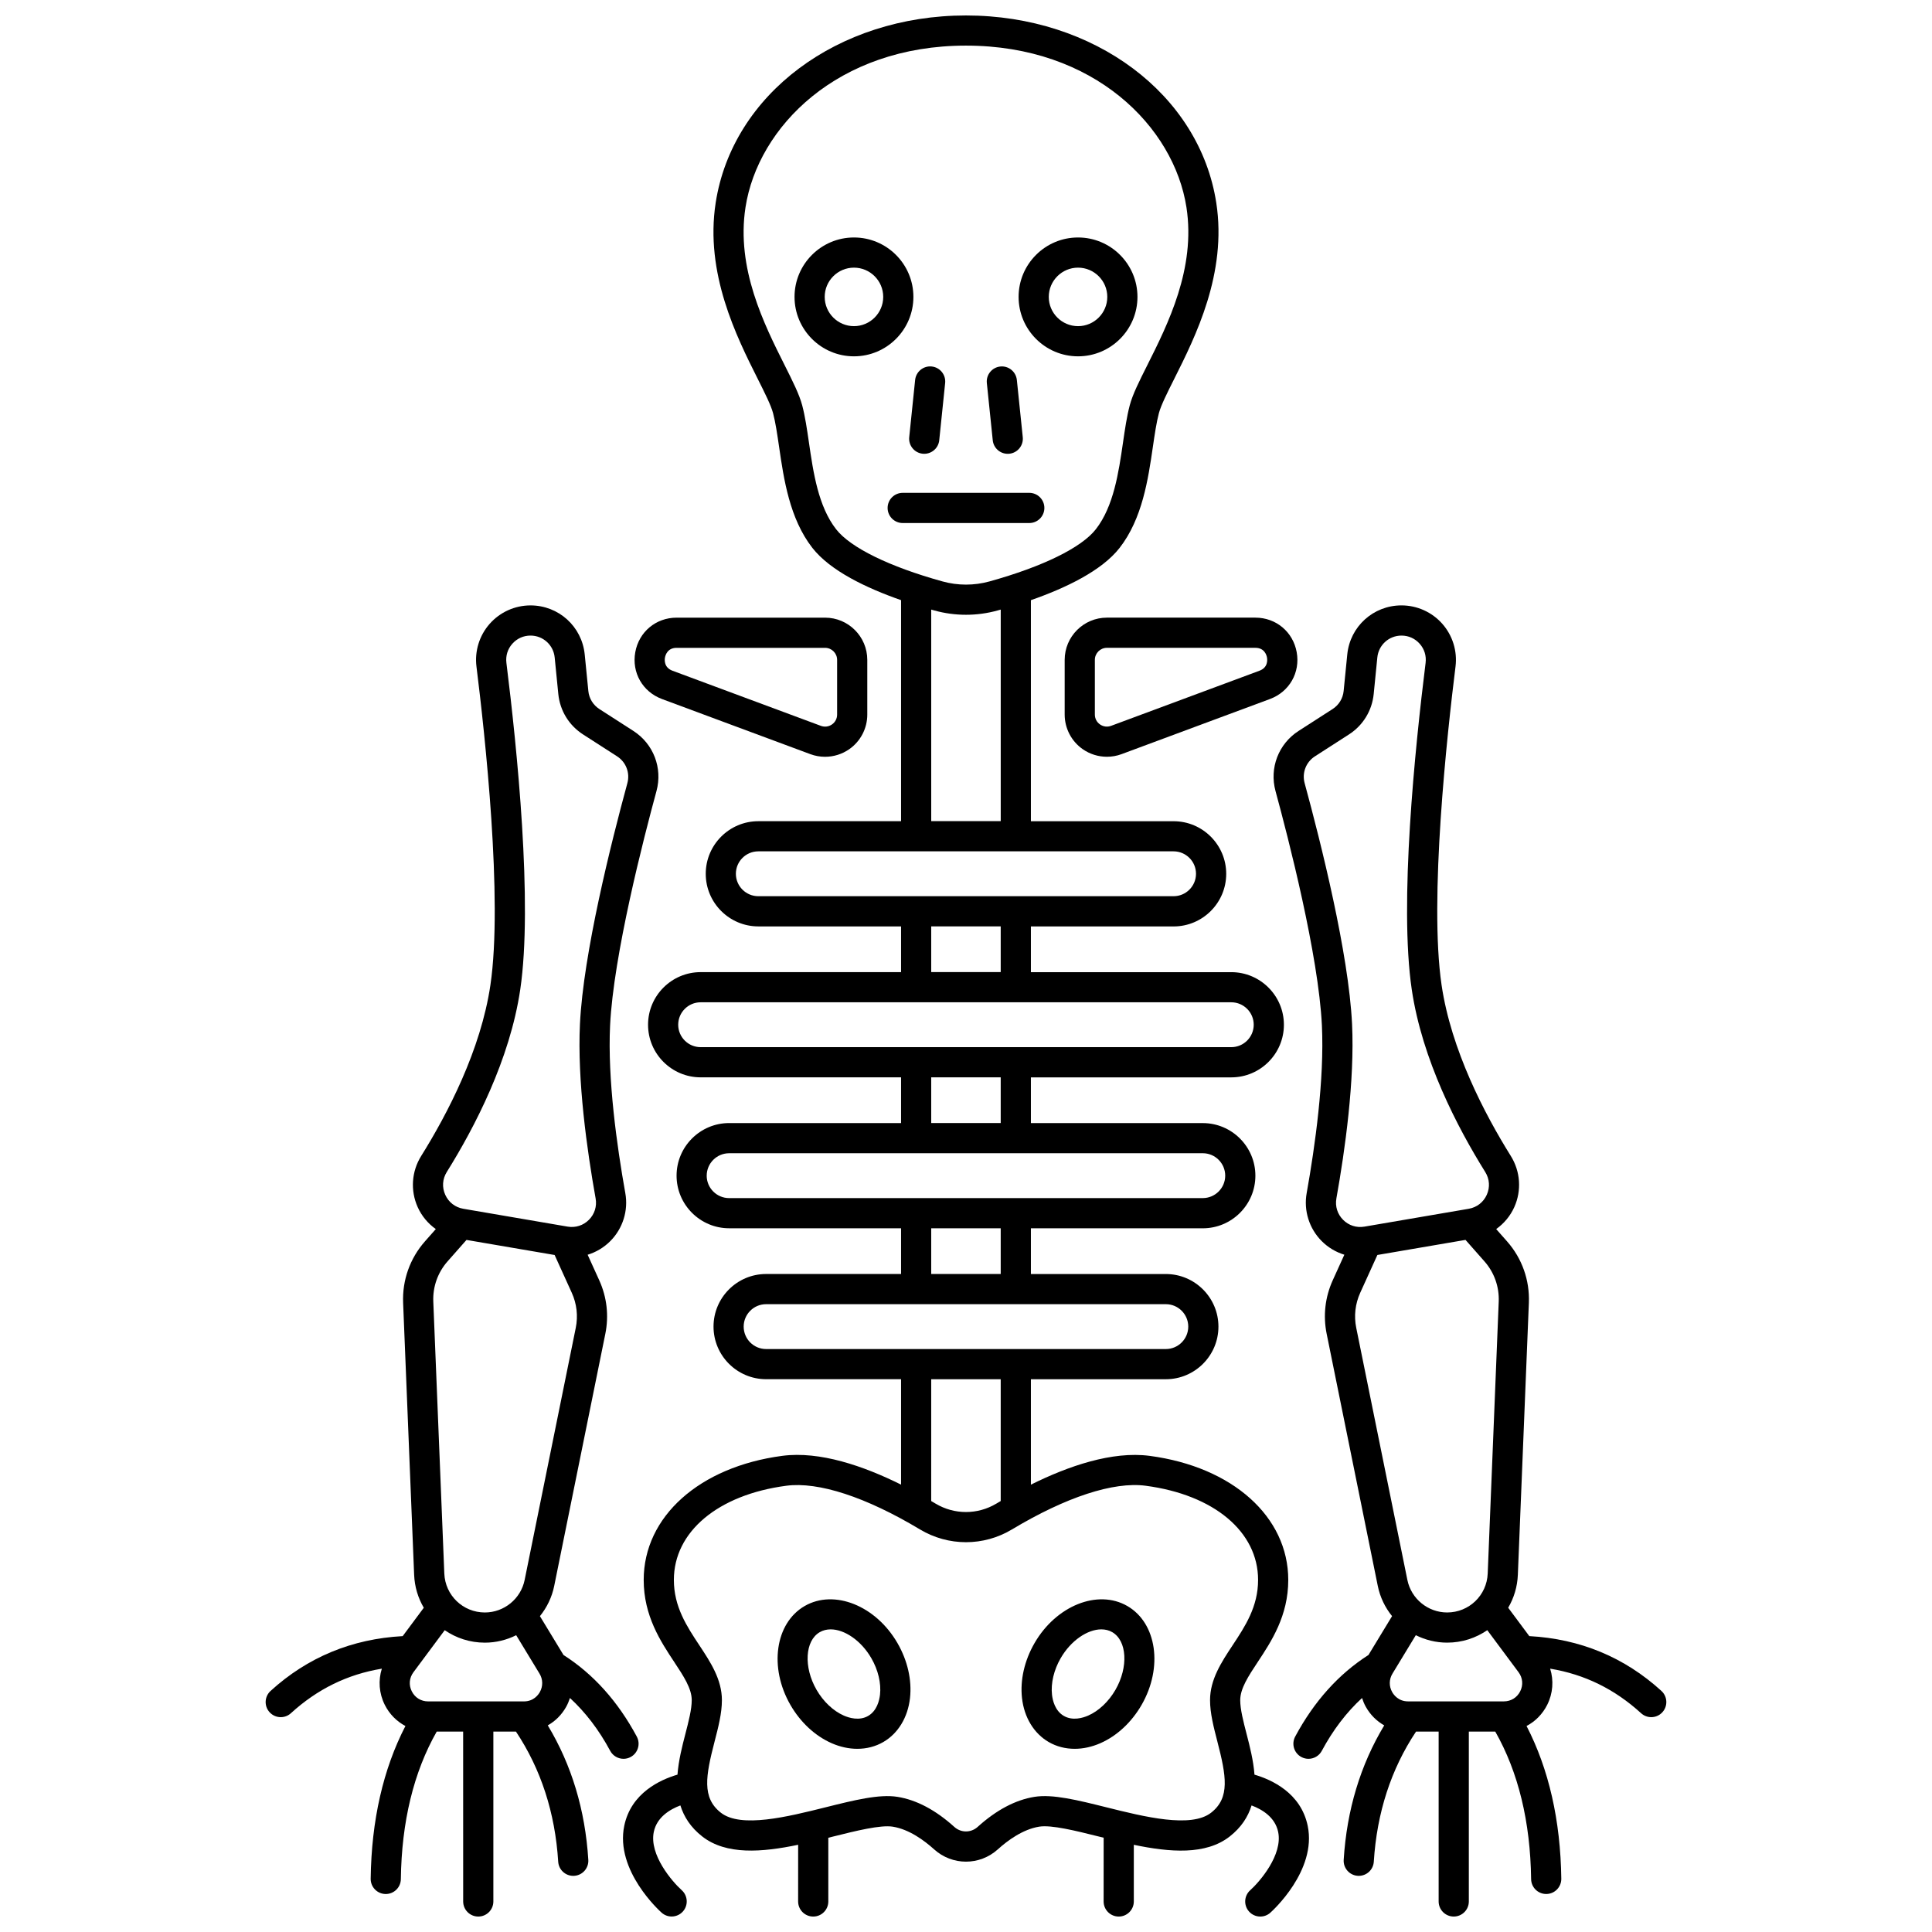 <?xml version="1.0" encoding="UTF-8"?>
<!-- Uploaded to: SVG Repo, www.svgrepo.com, Generator: SVG Repo Mixer Tools -->
<svg width="800px" height="800px" version="1.1" viewBox="144 144 512 512" xmlns="http://www.w3.org/2000/svg">
 <defs>
  <clipPath id="c">
   <path d="m309 148.09h182v503.81h-182z"/>
  </clipPath>
  <clipPath id="b">
   <path d="m214 304h105v347.9h-105z"/>
  </clipPath>
  <clipPath id="a">
   <path d="m481 304h105v347.9h-105z"/>
  </clipPath>
 </defs>
 <g clip-path="url(#c)">
  <path d="m476.45 614.3c-0.285-3.781-1.246-7.516-2.09-10.773-0.867-3.356-1.688-6.523-1.688-8.961 0-3.098 2.16-6.363 4.66-10.145 3.594-5.438 8.07-12.203 8.07-21.719 0-16.762-14.758-29.977-36.727-32.883-9.953-1.305-21.555 2.699-31.477 7.629v-27.938h35.758c7.688 0 13.941-6.254 13.941-13.941s-6.254-13.941-13.941-13.941h-35.758v-12.117h45.551c7.688 0 13.941-6.254 13.941-13.941s-6.254-13.941-13.941-13.941h-45.551v-12.117h53.109c7.688 0 13.941-6.254 13.941-13.941s-6.254-13.941-13.941-13.941h-53.109v-12.117h37.82c7.688 0 13.941-6.254 13.941-13.941s-6.254-13.941-13.941-13.941h-37.82v-58.582c9.234-3.223 18.77-7.789 23.496-13.84 6.051-7.746 7.59-18.285 8.824-26.758 0.488-3.348 0.949-6.504 1.609-8.988 0.555-2.078 2.184-5.324 4.07-9.086 5.582-11.125 14.02-27.934 11.129-46.633-4.445-28.77-32.344-49.648-66.332-49.648-33.992 0-61.887 20.879-66.332 49.641-2.891 18.699 5.547 35.508 11.129 46.633 1.887 3.762 3.519 7.012 4.07 9.086 0.66 2.481 1.121 5.641 1.609 8.988 1.234 8.473 2.769 19.012 8.824 26.758 4.727 6.051 14.262 10.617 23.496 13.84v58.582h-37.82c-7.688 0-13.941 6.254-13.941 13.941s6.254 13.941 13.941 13.941h37.82v12.117h-53.109c-7.688 0-13.941 6.254-13.941 13.941s6.254 13.941 13.941 13.941h53.109v12.117h-45.551c-7.688 0-13.941 6.254-13.941 13.941s6.254 13.941 13.941 13.941h45.551v12.117h-35.758c-7.688 0-13.941 6.254-13.941 13.941s6.254 13.941 13.941 13.941h35.758v27.938c-9.922-4.934-21.531-8.938-31.477-7.629-21.969 2.902-36.727 16.117-36.727 32.883 0 9.516 4.477 16.285 8.07 21.719 2.5 3.781 4.66 7.047 4.66 10.145 0 2.438-0.82 5.606-1.688 8.961-0.844 3.262-1.805 6.992-2.09 10.777-4.535 1.328-12.297 4.84-14.105 13.551-2.469 11.875 9.402 22.59 9.91 23.039 0.762 0.676 1.707 1.008 2.648 1.008 1.098 0 2.195-0.453 2.984-1.336 1.469-1.645 1.324-4.172-0.316-5.644-2.484-2.231-8.664-9.352-7.398-15.441 0.812-3.902 4.262-5.969 7.047-7.019 0.93 2.988 2.703 5.809 5.789 8.223 6.352 4.977 15.852 4.203 25.418 2.207l-0.004 15.023c0 2.207 1.789 4 4 4 2.207 0 4-1.789 4-4v-16.887c0.398-0.098 0.793-0.199 1.191-0.297 6.219-1.555 12.648-3.152 15.891-2.637 4.332 0.695 8.352 3.652 10.961 6.012 2.406 2.172 5.422 3.258 8.441 3.258 3.016 0 6.035-1.086 8.441-3.262 2.609-2.356 6.629-5.312 10.961-6.012 3.242-0.52 9.672 1.082 15.891 2.637 0.395 0.098 0.793 0.199 1.191 0.297l-0.008 16.891c0 2.207 1.789 4 4 4 2.207 0 4-1.789 4-4v-15.016c9.566 1.996 19.066 2.769 25.418-2.207 3.082-2.414 4.859-5.234 5.789-8.227 2.797 1.051 6.234 3.109 7.047 7.023 1.266 6.09-4.914 13.211-7.394 15.438-1.648 1.469-1.801 3.996-0.332 5.644 0.789 0.891 1.887 1.344 2.988 1.344 0.945 0 1.895-0.332 2.656-1.012 0.508-0.449 12.375-11.164 9.91-23.039-1.809-8.707-9.527-12.219-14.109-13.555zm-110.86-330.03c-4.746-6.074-6.059-15.059-7.211-22.988-0.523-3.582-1.016-6.961-1.793-9.891-0.766-2.871-2.477-6.289-4.648-10.617-5.434-10.824-12.875-25.648-10.375-41.82 3.289-21.301 24.418-42.867 58.43-42.867s55.137 21.562 58.43 42.867c2.5 16.172-4.941 30.996-10.375 41.82-2.172 4.328-3.887 7.746-4.648 10.617-0.777 2.926-1.273 6.309-1.793 9.891-1.156 7.93-2.465 16.914-7.211 22.988-3.797 4.859-14.062 9.895-28.156 13.809-4.086 1.133-8.402 1.133-12.484 0-14.102-3.914-24.363-8.945-28.164-13.809zm25.191 21.277c0.273 0.078 0.555 0.16 0.828 0.234 2.742 0.762 5.562 1.141 8.383 1.141s5.641-0.379 8.383-1.141c0.27-0.074 0.551-0.156 0.828-0.234v56.066h-18.418zm-51.766 70.012c0-3.277 2.668-5.945 5.945-5.945h110.05c3.277 0 5.945 2.668 5.945 5.945s-2.668 5.945-5.945 5.945h-110.05c-3.277 0-5.945-2.668-5.945-5.945zm51.766 13.941h18.418v12.117h-18.418zm-67.051 26.062c0-3.277 2.668-5.945 5.945-5.945h140.63c3.277 0 5.945 2.668 5.945 5.945s-2.668 5.945-5.945 5.945h-140.63c-3.277 0-5.945-2.668-5.945-5.945zm67.051 13.941h18.418v12.117h-18.418zm-59.496 26.062c0-3.277 2.668-5.945 5.945-5.945l125.52-0.004c3.277 0 5.945 2.668 5.945 5.945s-2.668 5.945-5.945 5.945l-125.52 0.004c-3.281 0-5.949-2.668-5.949-5.945zm59.496 13.941h18.418v12.117h-18.418zm-49.699 26.059c0-3.277 2.668-5.945 5.945-5.945h105.93c3.277 0 5.945 2.668 5.945 5.945 0 3.277-2.668 5.945-5.945 5.945h-105.93c-3.281 0-5.945-2.664-5.945-5.945zm49.699 13.945h18.418v32.281c-0.383 0.227-0.773 0.449-1.148 0.676-4.973 2.981-11.152 2.981-16.125 0-0.371-0.223-0.766-0.449-1.148-0.676zm74.18 114.87c-5.328 4.172-17.754 1.07-27.738-1.422-7.641-1.906-14.242-3.555-19.098-2.773-5.027 0.809-10.094 3.492-15.051 7.973-1.758 1.586-4.406 1.586-6.16 0-4.961-4.481-10.023-7.164-15.051-7.973-4.859-0.781-11.457 0.867-19.098 2.773-9.98 2.492-22.41 5.598-27.738 1.422-5.066-3.969-4.008-9.77-1.656-18.855 1-3.863 1.941-7.508 1.941-10.965 0-5.504-3.043-10.105-5.988-14.559-3.316-5.012-6.742-10.195-6.742-17.309 0-12.766 11.688-22.562 29.777-24.953 8.535-1.133 21.129 2.984 35.461 11.582 7.508 4.5 16.84 4.504 24.348 0 14.336-8.598 26.938-12.719 35.461-11.582 18.09 2.391 29.777 12.184 29.777 24.953 0 7.113-3.43 12.297-6.742 17.309-2.945 4.453-5.988 9.055-5.988 14.559 0 3.453 0.945 7.102 1.941 10.965 2.348 9.086 3.41 14.887-1.656 18.855z"/>
 </g>
 <path d="m357.25 569.61c-7.82 4.516-9.516 16.277-3.777 26.219 2.668 4.625 6.555 8.227 10.945 10.148 2.254 0.988 4.559 1.477 6.781 1.477 2.453 0 4.805-0.598 6.867-1.789 3.934-2.269 6.519-6.523 7.094-11.664 0.531-4.762-0.645-9.93-3.316-14.555-5.738-9.941-16.773-14.352-24.594-9.836zm19.961 23.504c-0.172 1.52-0.805 4.269-3.144 5.625-2.344 1.352-5.043 0.523-6.441-0.09-2.797-1.223-5.43-3.711-7.227-6.82-3.477-6.019-3.086-13.02 0.852-15.293 0.867-0.5 1.848-0.738 2.887-0.738 3.672 0 8.074 2.957 10.781 7.648 1.797 3.109 2.633 6.633 2.293 9.668z"/>
 <path d="m442.75 569.61c-7.824-4.516-18.855-0.105-24.594 9.836-2.672 4.625-3.848 9.793-3.316 14.555 0.574 5.141 3.16 9.391 7.094 11.664 2.062 1.191 4.414 1.789 6.867 1.789 2.223 0 4.527-0.492 6.781-1.477 4.391-1.922 8.277-5.523 10.945-10.148 5.738-9.941 4.043-21.703-3.777-26.219zm-3.148 22.219c-1.797 3.109-4.43 5.598-7.227 6.82-1.402 0.613-4.102 1.438-6.441 0.09-2.344-1.352-2.977-4.102-3.144-5.625-0.336-3.031 0.496-6.559 2.293-9.668 2.707-4.691 7.109-7.648 10.781-7.648 1.039 0 2.019 0.234 2.887 0.738 3.934 2.269 4.324 9.273 0.852 15.293z"/>
 <path d="m319.43 329.25 39.324 14.609c1.262 0.469 2.582 0.699 3.894 0.699 2.254 0 4.488-0.68 6.391-2 3.008-2.09 4.801-5.523 4.801-9.184v-14.5c0-6.168-5.019-11.188-11.188-11.188h-39.348c-5.481 0-9.984 3.766-10.953 9.16s1.941 10.492 7.078 12.402zm0.793-10.988c0.109-0.605 0.652-2.578 3.082-2.578h39.348c1.758 0 3.191 1.43 3.191 3.191v14.496c0 1.059-0.5 2.016-1.367 2.617-0.871 0.605-1.938 0.738-2.934 0.371l-39.324-14.609c-2.281-0.844-2.106-2.883-1.996-3.488z"/>
 <path d="m420.77 278.61c0-2.207-1.789-4-4-4h-33.543c-2.207 0-4 1.789-4 4 0 2.207 1.789 4 4 4h33.543c2.211 0 4-1.789 4-4z"/>
 <path d="m388.52 264.24c0.141 0.016 0.277 0.02 0.414 0.02 2.023 0 3.762-1.531 3.973-3.586l1.566-15.164c0.227-2.195-1.371-4.16-3.566-4.387-2.184-0.23-4.16 1.371-4.387 3.566l-1.566 15.164c-0.227 2.195 1.371 4.164 3.566 4.387z"/>
 <path d="m407.09 260.68c0.211 2.059 1.949 3.586 3.973 3.586 0.137 0 0.277-0.008 0.414-0.02 2.195-0.227 3.793-2.191 3.566-4.387l-1.566-15.164c-0.227-2.195-2.199-3.797-4.387-3.566-2.195 0.227-3.793 2.191-3.566 4.387z"/>
 <path d="m386.06 222.68c0-8.684-7.062-15.746-15.75-15.746-8.684 0-15.75 7.062-15.75 15.746 0 8.684 7.062 15.75 15.75 15.75 8.684 0 15.75-7.062 15.75-15.75zm-15.75 7.754c-4.273 0-7.754-3.477-7.754-7.754 0-4.273 3.477-7.75 7.754-7.75 4.273 0 7.754 3.477 7.754 7.75-0.004 4.277-3.481 7.754-7.754 7.754z"/>
 <path d="m429.69 238.43c8.684 0 15.75-7.062 15.75-15.75 0-8.684-7.062-15.746-15.75-15.746-8.684 0-15.75 7.062-15.75 15.746 0.004 8.688 7.066 15.75 15.75 15.75zm0-23.5c4.273 0 7.754 3.477 7.754 7.75 0 4.273-3.477 7.754-7.754 7.754-4.273 0-7.754-3.477-7.754-7.754 0.004-4.273 3.481-7.75 7.754-7.75z"/>
 <g clip-path="url(#b)">
  <path d="m311.12 609.63c1.945-1.043 2.68-3.465 1.637-5.414-5-9.328-11.535-16.598-19.422-21.625l-6.25-10.293c1.836-2.277 3.172-4.992 3.785-8.004l13.547-66.809c0.977-4.816 0.418-9.727-1.613-14.199l-3.074-6.766c2.246-0.688 4.324-1.918 6.023-3.633 3.309-3.332 4.789-8.078 3.961-12.699-2.219-12.406-4.719-30.184-4.035-44.426 0.895-18.629 8.895-49.645 12.293-62.117 1.664-6.109-0.793-12.512-6.113-15.938l-9.02-5.805c-1.66-1.07-2.727-2.809-2.922-4.773l-0.961-9.684c-0.734-7.414-6.91-13.008-14.363-13.008-4.141 0-8.086 1.777-10.824 4.879-2.734 3.098-4.012 7.227-3.5 11.332 2.227 17.836 7.039 61.766 3.695 84.391-2.543 17.23-11.379 34.148-18.348 45.309-2.551 4.09-2.898 9.152-0.926 13.547 1.066 2.379 2.742 4.359 4.801 5.824l-2.871 3.25c-3.977 4.504-6.031 10.293-5.789 16.293l2.918 72.062c0.129 3.195 1.047 6.172 2.559 8.746l-5.594 7.519c-13.449 0.727-25.223 5.598-35.008 14.523-1.633 1.488-1.75 4.016-0.262 5.648 0.789 0.863 1.871 1.305 2.953 1.305 0.961 0 1.926-0.344 2.691-1.043 7.023-6.402 14.961-10.297 24.102-11.809-0.984 3.125-0.746 6.551 0.785 9.602 1.23 2.445 3.152 4.375 5.465 5.594-5.906 11.426-9.004 25.012-9.207 40.473-0.027 2.207 1.738 4.019 3.945 4.051h0.055c2.184 0 3.969-1.758 3.996-3.945 0.199-15.223 3.398-28.363 9.504-39.098h7.004l0.008 45.016c0 2.207 1.789 4 4 4 2.207 0 4-1.789 4-4v-45.02h5.988c6.617 9.93 10.387 21.52 11.195 34.484 0.133 2.121 1.891 3.75 3.988 3.75 0.082 0 0.168-0.004 0.25-0.008 2.203-0.137 3.879-2.035 3.742-4.238-0.82-13.203-4.43-25.164-10.742-35.633 1.996-1.125 3.68-2.789 4.863-4.898 0.43-0.762 0.746-1.555 1.012-2.359 4.113 3.785 7.691 8.457 10.668 14.008 0.723 1.344 2.102 2.109 3.527 2.109 0.637 0.004 1.285-0.152 1.883-0.473zm-28.277-14.742h-25.391c-1.871 0-3.484-0.996-4.324-2.668s-0.676-3.562 0.441-5.062l8.285-11.141c3.023 2.078 6.68 3.305 10.633 3.305 2.957 0 5.781-0.715 8.309-1.973l6.184 10.184c0.918 1.516 0.949 3.344 0.082 4.887-0.418 0.746-1.664 2.469-4.219 2.469zm-20.441-140.3c7.367-11.805 16.73-29.781 19.473-48.379 3.359-22.746-0.859-63.988-3.672-86.547-0.23-1.855 0.32-3.648 1.559-5.051 1.238-1.402 2.953-2.176 4.828-2.176 3.324 0 6.078 2.492 6.406 5.801l0.961 9.684c0.438 4.41 2.828 8.312 6.555 10.711l9.02 5.805c2.371 1.527 3.469 4.383 2.727 7.109-4.309 15.805-11.668 45.117-12.566 63.832-0.723 14.988 1.859 33.406 4.152 46.219 0.375 2.09-0.27 4.152-1.766 5.66-1.496 1.508-3.562 2.164-5.656 1.812l-27.641-4.731c-2.152-0.367-3.898-1.723-4.789-3.711-0.895-1.988-0.746-4.188 0.41-6.039zm0.215 23.68 5.008-5.676 23.355 3.996 4.543 10.004c1.332 2.934 1.695 6.148 1.059 9.305l-13.547 66.809c-1.012 4.992-5.445 8.617-10.543 8.617-5.793 0-10.512-4.535-10.746-10.32l-2.918-72.062c-0.164-3.926 1.18-7.719 3.789-10.672z"/>
 </g>
 <path d="m426.15 318.87v14.496c0 3.66 1.793 7.094 4.801 9.184 1.898 1.32 4.133 2 6.391 2 1.312 0 2.633-0.23 3.894-0.699l39.324-14.609c5.137-1.91 8.051-7.008 7.078-12.402-0.969-5.394-5.477-9.16-10.953-9.16h-39.348c-6.168 0-11.188 5.019-11.188 11.191zm53.617-0.613c0.109 0.605 0.285 2.644-1.992 3.488l-39.324 14.609c-0.996 0.367-2.062 0.234-2.934-0.371-0.871-0.605-1.367-1.559-1.367-2.617v-14.496c0-1.758 1.43-3.191 3.191-3.191h39.348c2.43 0 2.973 1.973 3.078 2.578z"/>
 <g clip-path="url(#a)">
  <path d="m584.29 592.11c-9.789-8.926-21.562-13.801-35.008-14.523l-5.594-7.519c1.512-2.574 2.43-5.551 2.559-8.746l2.918-72.062c0.242-6.004-1.812-11.789-5.789-16.293l-2.871-3.25c2.055-1.465 3.734-3.449 4.801-5.824 1.973-4.394 1.625-9.457-0.926-13.547-6.965-11.16-15.805-28.082-18.348-45.309-3.34-22.625 1.473-66.551 3.695-84.391 0.512-4.102-0.766-8.234-3.5-11.332-2.738-3.102-6.684-4.879-10.824-4.879-7.453 0-13.629 5.594-14.363 13.008l-0.961 9.68c-0.195 1.969-1.262 3.707-2.922 4.777l-9.02 5.805c-5.32 3.422-7.777 9.828-6.113 15.934 3.398 12.473 11.398 43.488 12.293 62.117 0.684 14.242-1.816 32.02-4.035 44.426-0.828 4.621 0.652 9.367 3.961 12.699 1.699 1.711 3.777 2.945 6.023 3.633l-3.074 6.766c-2.031 4.473-2.59 9.383-1.613 14.199l13.547 66.809c0.609 3.012 1.945 5.727 3.785 8.004l-6.254 10.297c-7.887 5.031-14.422 12.297-19.422 21.625-1.043 1.945-0.312 4.371 1.637 5.414 0.602 0.32 1.246 0.477 1.887 0.477 1.426 0 2.809-0.766 3.527-2.109 2.977-5.551 6.555-10.223 10.668-14.008 0.266 0.805 0.582 1.598 1.012 2.359 1.188 2.106 2.871 3.773 4.867 4.898-6.309 10.469-9.922 22.426-10.742 35.629-0.137 2.203 1.539 4.102 3.742 4.238 0.082 0.004 0.168 0.008 0.25 0.008 2.094 0 3.856-1.629 3.988-3.75 0.809-12.965 4.578-24.555 11.195-34.484h5.988v45.02c0 2.207 1.789 4 4 4 2.207 0 4-1.789 4-4v-45.02h7.004c6.106 10.734 9.305 23.871 9.504 39.098 0.027 2.188 1.812 3.945 3.996 3.945h0.055c2.207-0.027 3.973-1.844 3.945-4.051-0.203-15.461-3.305-29.047-9.207-40.469 2.312-1.219 4.238-3.148 5.469-5.594 1.531-3.047 1.77-6.473 0.785-9.602 9.141 1.516 17.078 5.406 24.102 11.809 0.766 0.699 1.73 1.043 2.691 1.043 1.086 0 2.168-0.438 2.953-1.305 1.484-1.633 1.371-4.16-0.262-5.648zm-41.746 2.773h-25.387c-2.555 0-3.801-1.727-4.219-2.469-0.867-1.547-0.84-3.371 0.082-4.887l6.184-10.184c2.523 1.258 5.348 1.973 8.309 1.973 3.953 0 7.609-1.223 10.633-3.305l8.285 11.141c1.117 1.5 1.281 3.394 0.441 5.062-0.84 1.672-2.457 2.668-4.328 2.668zm-44.387-133.29c2.293-12.812 4.871-31.23 4.152-46.219-0.898-18.719-8.258-48.027-12.566-63.832-0.742-2.727 0.355-5.582 2.727-7.106l9.02-5.805c3.727-2.398 6.113-6.301 6.555-10.715l0.961-9.68c0.328-3.309 3.082-5.801 6.406-5.801 1.875 0 3.59 0.773 4.828 2.176 1.238 1.398 1.789 3.191 1.559 5.051-2.812 22.559-7.031 63.801-3.672 86.547 2.742 18.594 12.105 36.57 19.473 48.379 1.156 1.852 1.305 4.051 0.414 6.039-0.895 1.988-2.637 3.34-4.789 3.711l-27.641 4.731c-2.098 0.355-4.16-0.301-5.656-1.812-1.5-1.512-2.144-3.574-1.77-5.664zm5.262 34.301c-0.641-3.156-0.273-6.375 1.059-9.309l4.543-10.004 23.355-3.996 5.008 5.676c2.606 2.953 3.953 6.742 3.793 10.676l-2.918 72.062c-0.234 5.789-4.957 10.32-10.746 10.32-5.098 0-9.527-3.625-10.543-8.617z"/>
 </g>
</svg>